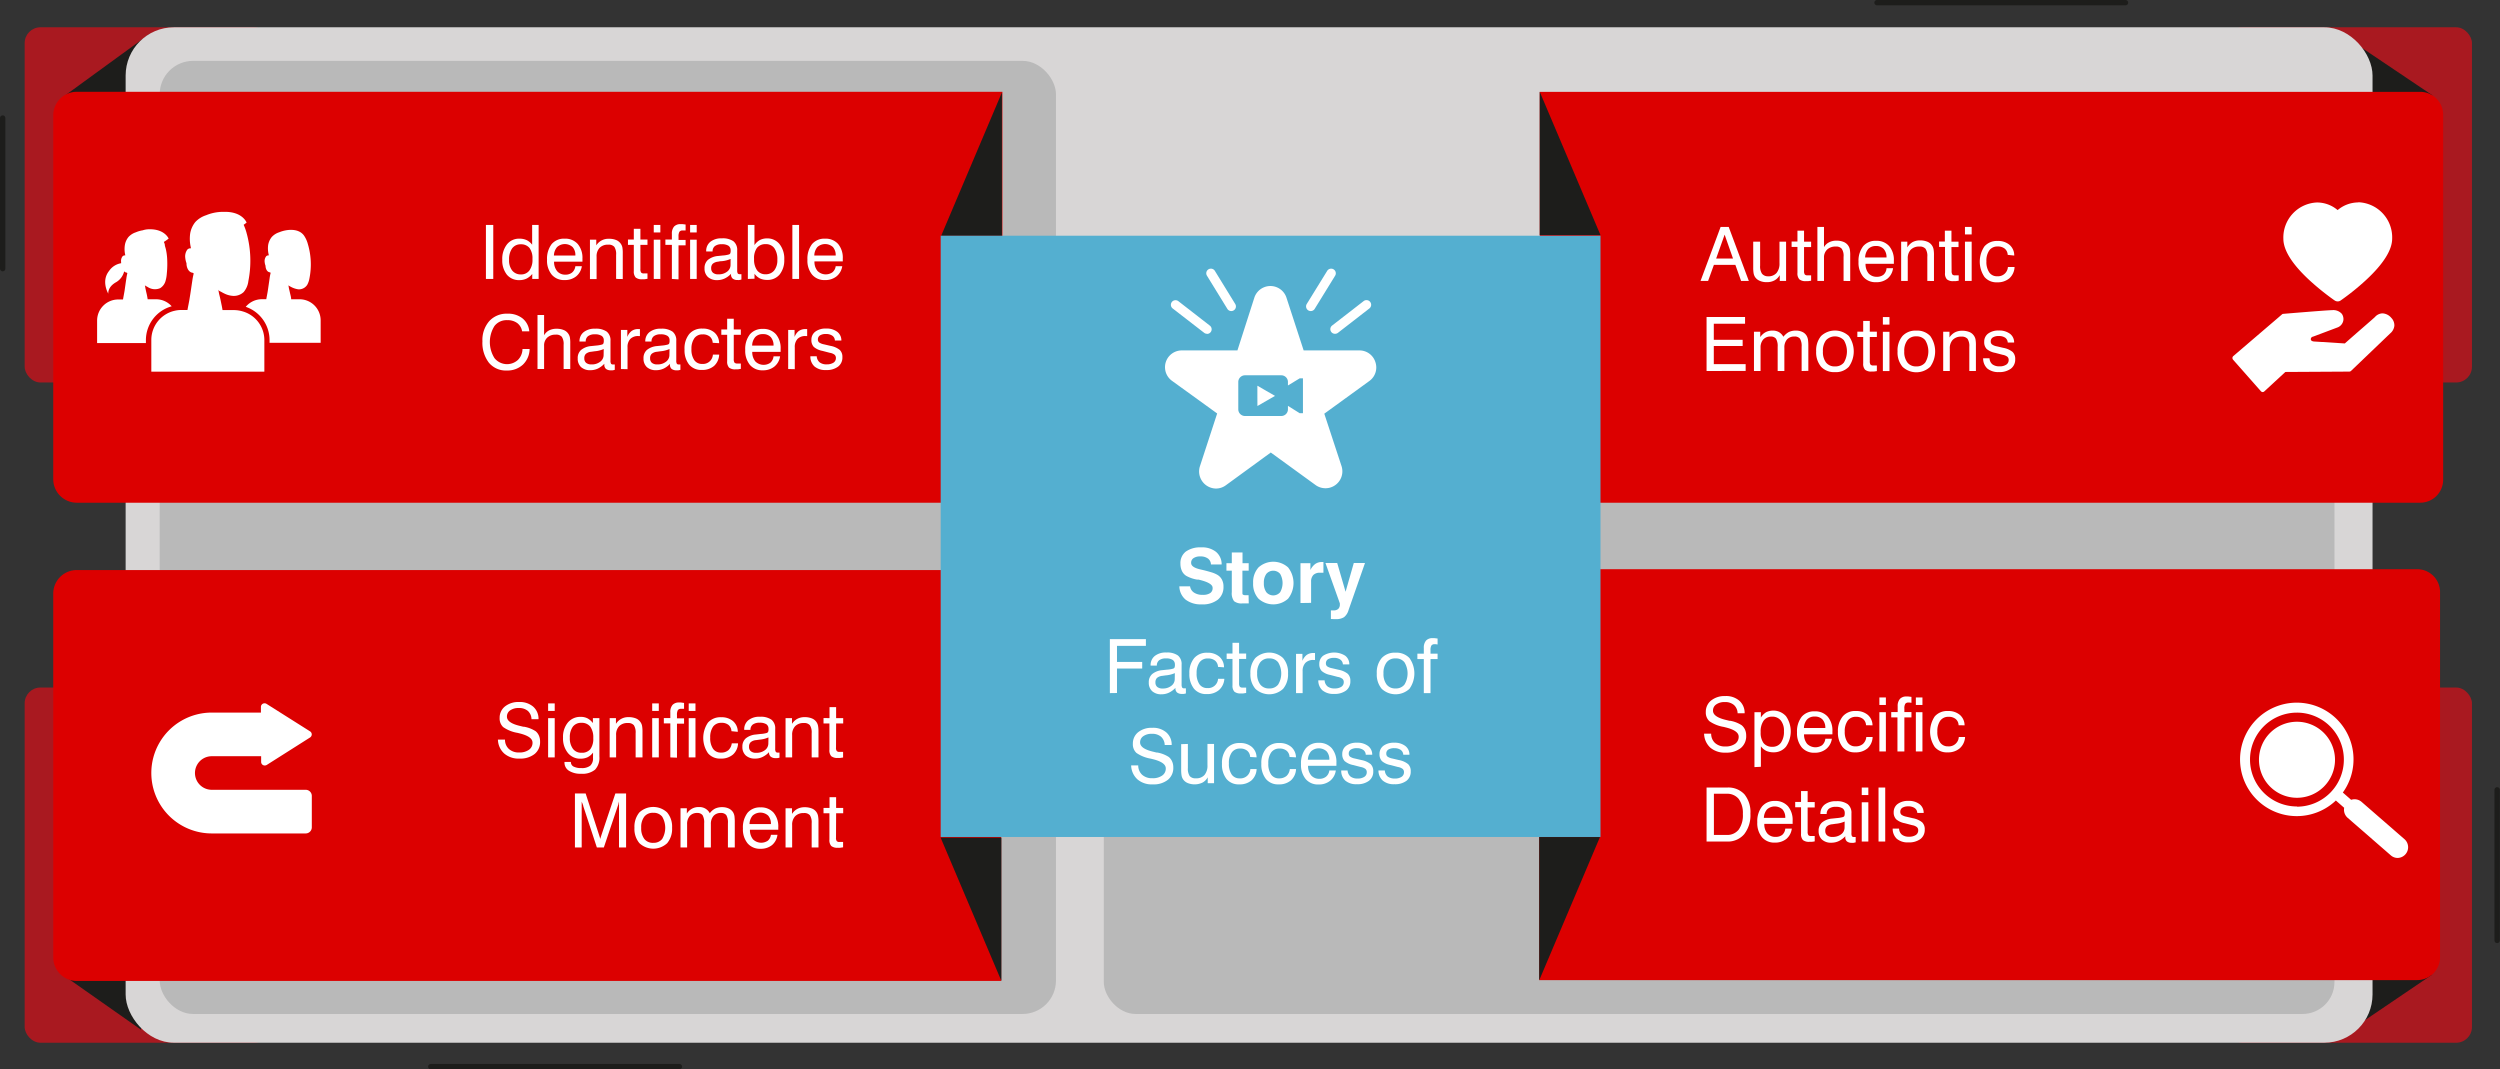 <?xml version="1.0" encoding="UTF-8"?>
<svg xmlns="http://www.w3.org/2000/svg" viewBox="0 0 466.23 199.42">
  <rect x="0" y="0" width="466.23" height="199.42" fill="#333333" stroke="none"/>
  <defs>
    <style>.cls-1{fill:#a91920;}.cls-2,.cls-6{fill:#1d1d1b;}.cls-2{fill-rule:evenodd;}.cls-3{fill:#d8d6d6;}.cls-4{fill:#b9b9b9;}.cls-5{fill:#dc0000;}.cls-7{fill:#54afd0;}.cls-8{fill:#fff;}</style>
  </defs>
  <g id="Grafik">
    <rect class="cls-1" x="4.6" y="5.09" width="45.72" height="66.24" rx="2.94"></rect>
    <polygon class="cls-2" points="27.93 17.81 27.93 6.3 12.12 17.81 27.93 17.81"></polygon>
    <rect class="cls-1" x="440.58" y="46.56" width="45.72" height="66.24" rx="2.94" transform="translate(901.58 117.89) rotate(180)"></rect>
    <polygon class="cls-2" points="436.92 17.81 436.92 6.54 453.68 17.81 436.92 17.81"></polygon>
    <rect class="cls-1" x="440.58" y="169.69" width="45.72" height="66.24" rx="2.94" transform="translate(901.58 364.15) rotate(-180)"></rect>
    <polygon class="cls-2" points="437.51 181.74 437.51 192.65 453.61 181.74 437.51 181.74"></polygon>
    <rect class="cls-1" x="4.6" y="128.22" width="45.72" height="66.24" rx="2.94"></rect>
    <polygon class="cls-2" points="26.3 181.14 26.3 192.04 10.78 181.14 26.3 181.14"></polygon>
    <rect class="cls-3" x="23.43" y="5.09" width="419.03" height="189.37" rx="9"></rect>
    <rect class="cls-4" x="55.09" y="52.81" width="167.15" height="177.75" rx="6.24" transform="translate(252.02 241.91) rotate(180)"></rect>
    <rect class="cls-4" x="231.15" y="87.16" width="229.51" height="143.4" rx="5.96" transform="translate(666.51 276.26) rotate(180)"></rect>
    <path class="cls-5" d="M14.32,17.12H186.94a0,0,0,0,1,0,0V89.36a4.39,4.39,0,0,1-4.39,4.39H14.32a4.39,4.39,0,0,1-4.39-4.39V21.51a4.39,4.39,0,0,1,4.39-4.39Z"></path>
    <polygon class="cls-6" points="186.85 17.24 175.52 43.97 186.85 43.97 186.85 17.24"></polygon>
    <path class="cls-6" d="M421.69,42.47H375.35a.51.51,0,0,1-.5-.5.5.5,0,0,1,.5-.5h46.34a.5.5,0,0,1,.5.5A.51.51,0,0,1,421.69,42.47Z" transform="translate(-25.3 -41.47)"></path>
    <path class="cls-6" d="M152,240.89H105.64a.5.5,0,0,1-.5-.5.5.5,0,0,1,.5-.5H152a.5.5,0,0,1,.5.5A.5.5,0,0,1,152,240.89Z" transform="translate(-25.3 -41.47)"></path>
    <path class="cls-6" d="M491,217.35a.5.5,0,0,1-.5-.5V188.77a.5.5,0,1,1,1,0v28.08A.5.5,0,0,1,491,217.35Z" transform="translate(-25.3 -41.47)"></path>
    <path class="cls-6" d="M25.8,92.07a.5.5,0,0,1-.5-.5V63.49a.5.5,0,0,1,.5-.5.5.5,0,0,1,.5.5V91.57A.5.5,0,0,1,25.8,92.07Z" transform="translate(-25.3 -41.47)"></path>
    <path class="cls-5" d="M316.73,58.59H476.65a4.28,4.28,0,0,1,4.28,4.28v72.34a0,0,0,0,1,0,0H316.73a4.28,4.28,0,0,1-4.28-4.28V62.87A4.28,4.28,0,0,1,316.73,58.59Z" transform="translate(768.08 152.34) rotate(180)"></path>
    <polygon class="cls-6" points="287.15 17.12 298.48 43.85 287.15 43.85 287.15 17.12"></polygon>
    <path class="cls-5" d="M316.62,147.63H480.35a0,0,0,0,1,0,0V220a4.27,4.27,0,0,1-4.27,4.27H316.62a4.27,4.27,0,0,1-4.27-4.27V151.91a4.27,4.27,0,0,1,4.27-4.27Z" transform="translate(767.4 330.42) rotate(-180)"></path>
    <polygon class="cls-6" points="287.05 182.82 298.38 156.1 287.05 156.1 287.05 182.82"></polygon>
    <path class="cls-5" d="M14.32,106.31h168a4.39,4.39,0,0,1,4.39,4.39v72.24a0,0,0,0,1,0,0H14.32a4.39,4.39,0,0,1-4.39-4.39V110.7A4.39,4.39,0,0,1,14.32,106.31Z"></path>
    <polygon class="cls-6" points="186.75 182.94 175.42 156.22 186.75 156.22 186.75 182.94"></polygon>
    <rect class="cls-7" x="200.74" y="85.44" width="123.05" height="112.13" transform="translate(499.22 241.53) rotate(180)"></rect>
    <polygon class="cls-8" points="234.49 71.93 234.49 73.83 234.5 75.72 236.13 74.78 237.78 73.83 236.13 72.88 234.49 71.93"></polygon>
    <path class="cls-8" d="M281.8,109a3.11,3.11,0,0,0-3-2.18H268.42L265.22,97a3.15,3.15,0,0,0-6,0l-3.15,9.82H245.72a3.13,3.13,0,0,0-1.84,5.68l8.41,6.08-3.22,9.86a3.19,3.19,0,0,0,3,4.14h0a3.1,3.1,0,0,0,1.84-.61l8.38-6.11,8.36,6.07a3.15,3.15,0,0,0,4.84-3.52l-3.22-9.79,8.38-6.08A3.11,3.11,0,0,0,281.8,109Zm-13.51,9.53h-.61l-2.19-1.37v.65a1.24,1.24,0,0,1-1.24,1.24h-6.77a1.25,1.25,0,0,1-1.25-1.24v-5.11a1.25,1.25,0,0,1,1.25-1.24h6.77a1.24,1.24,0,0,1,1.24,1.24v.66l2.19-1.33h.61Z" transform="translate(-25.3 -41.47)"></path>
    <path class="cls-8" d="M250.4,103.72a.89.89,0,0,1-.53-.18L244,99a.86.86,0,0,1-.16-1.21.87.87,0,0,1,1.22-.15l5.87,4.56a.86.86,0,0,1-.53,1.54Z" transform="translate(-25.3 -41.47)"></path>
    <path class="cls-8" d="M254.93,99.48a.85.85,0,0,1-.74-.41l-3.8-6.18a.86.86,0,0,1,.28-1.19.87.87,0,0,1,1.19.28l3.8,6.18a.86.86,0,0,1-.28,1.19A.84.84,0,0,1,254.93,99.48Z" transform="translate(-25.3 -41.47)"></path>
    <path class="cls-8" d="M274.26,103.72a.86.86,0,0,1-.53-1.54l5.88-4.56A.86.86,0,0,1,280.67,99l-5.88,4.56A.89.89,0,0,1,274.26,103.72Z" transform="translate(-25.3 -41.47)"></path>
    <path class="cls-8" d="M269.74,99.48a.84.84,0,0,1-.46-.13.87.87,0,0,1-.28-1.19L272.8,92A.87.87,0,0,1,274,91.7a.86.86,0,0,1,.29,1.19l-3.81,6.18A.85.85,0,0,1,269.74,99.48Z" transform="translate(-25.3 -41.47)"></path>
    <path class="cls-8" d="M465.11,79.22a6,6,0,0,0-3.86,1.43h0a5.94,5.94,0,0,0-3.85-1.42h0A6.54,6.54,0,0,0,451.13,86c0,2.14,1.65,4.76,4.89,7.75a46.47,46.47,0,0,0,4.55,3.67l.15.1a1,1,0,0,0,.54.16.94.94,0,0,0,.55-.17h0a45,45,0,0,0,4.72-3.8l0,0c3.24-3,4.89-5.61,4.89-7.75a6.55,6.55,0,0,0-6.28-6.77Z" transform="translate(-25.3 -41.47)"></path>
    <path class="cls-8" d="M471.26,100.75a2.29,2.29,0,0,0-1.64-.84h0a1.93,1.93,0,0,0-1.4.67c-.26.27-3.45,3-5.63,4.94l-5.68-.36s-.59,0-.66-.37a.48.48,0,0,1,.37-.53l.16-.05,4.54-1.71a1.72,1.72,0,0,0,1-1.31,1.51,1.51,0,0,0,0-.43,1.66,1.66,0,0,0-.28-.75,2.11,2.11,0,0,0-1.79-.7h0c-.87,0-8.79.66-9.12.69a.39.39,0,0,0-.27.11l-.74.64-8.32,7.12a.51.51,0,0,0-.17.33.53.53,0,0,0,.12.35l5.18,5.87a.32.32,0,0,0,.09.08.5.5,0,0,0,.24.09h0a.48.48,0,0,0,.32-.13l3.92-3.62,11.92-.07a.51.51,0,0,0,.33-.13l7.31-7a2.14,2.14,0,0,0,.77-1.42A2,2,0,0,0,471.26,100.75Z" transform="translate(-25.3 -41.47)"></path>
    <path class="cls-8" d="M473.75,198l-8.05-7a2,2,0,0,0-1.93-.37l-1.55-1.36a10.58,10.58,0,1,0-1.3,1.49l1.55,1.36a2,2,0,0,0,.64,1.86l8.05,7a1.93,1.93,0,0,0,1.29.49,2,2,0,0,0,1.3-3.47Zm-20.08-6.13a8.75,8.75,0,1,1,8.74-8.75A8.77,8.77,0,0,1,453.67,191.91Z" transform="translate(-25.3 -41.47)"></path>
    <path class="cls-8" d="M453.67,176.07a7.09,7.09,0,1,0,7.09,7.09A7.1,7.1,0,0,0,453.67,176.07Z" transform="translate(-25.3 -41.47)"></path>
    <path class="cls-8" d="M82.31,188.76H64.79a3.13,3.13,0,0,1,0-6.26H74v1.06a.67.67,0,0,0,.68.67.75.75,0,0,0,.36-.1L83.13,179h0a.69.69,0,0,0,.31-.57.68.68,0,0,0-.32-.57L75,172.73h0a.65.65,0,0,0-.36-.1.67.67,0,0,0-.68.67v1.06H64.79a11.27,11.27,0,0,0,0,22.54H82.31a1.14,1.14,0,0,0,1.14-1.14V189.9A1.14,1.14,0,0,0,82.31,188.76Z" transform="translate(-25.3 -41.47)"></path>
    <path class="cls-8" d="M57.32,98.59a3.92,3.92,0,0,0-2.92-1.31H52.84c-.06-.39-.13-.77-.22-1.14s-.15-.67-.22-1c0-.18-.07-.35-.1-.53a.1.1,0,0,1,0,.07,5.39,5.39,0,0,0,.52.3,2.45,2.45,0,0,0,2.35.23A2.33,2.33,0,0,0,56.13,94a6.38,6.38,0,0,0,.28-1.52,17.67,17.67,0,0,0,.05-3,10.63,10.63,0,0,0-.22-1.5c-.05-.24-.14-.47-.19-.71a1.3,1.3,0,0,0-.17-.61l0-.09a7.22,7.22,0,0,0,.87-.61S56,84.12,53,84.23a3.7,3.7,0,0,0-1.08.19,5.4,5.4,0,0,0-1.28.37,3.21,3.21,0,0,0-1.38.88,3.16,3.16,0,0,0-.67,1.49A4.85,4.85,0,0,0,48.65,89l0,.11a.55.55,0,0,0-.5.17,1.42,1.42,0,0,0-.26,1.08,1.62,1.62,0,0,0,0,.2A3.37,3.37,0,0,0,45.64,92c-1.54,1.92-.14,4.24-.14,4.24S45.3,95,47,94.07a3.22,3.22,0,0,0,1.46-2,.67.67,0,0,0,.45.24.19.19,0,0,1,.14.12,8,8,0,0,0-.19,1c-.12.76-.22,1.52-.33,2.27-.09.54-.2,1.08-.29,1.62h-.83a3.94,3.94,0,0,0-4,3.94v4.19h9.1v-.53A6.56,6.56,0,0,1,57.32,98.59Z" transform="translate(-25.3 -41.47)"></path>
    <path class="cls-8" d="M81.16,97.28H79.6c0-.39-.13-.77-.21-1.14s-.16-.67-.23-1c0-.18-.07-.35-.1-.53a.1.1,0,0,1,0,.07,5.39,5.39,0,0,0,.52.3,4.09,4.09,0,0,0,1.37.45,1.83,1.83,0,0,0,1.65-.85A3.75,3.75,0,0,0,83,93.43a13.34,13.34,0,0,0-.3-6.49A5.08,5.08,0,0,0,82,85.41c-1-1.41-3.18-1.22-4.64-.62a3.21,3.21,0,0,0-1.38.88,3.26,3.26,0,0,0-.67,1.49A4.85,4.85,0,0,0,75.42,89a.43.43,0,0,0,0,.11.53.53,0,0,0-.49.17,1.47,1.47,0,0,0-.27,1.08,2.69,2.69,0,0,0,.16.68v0c0,.48.23,1.14.81,1.22a.17.17,0,0,1,.14.12,8,8,0,0,0-.19,1l-.33,2.27c-.08.54-.2,1.08-.29,1.62h-.83a3.91,3.91,0,0,0-3,1.42,6.56,6.56,0,0,1,4.44,6.18v.53h9.53v-4.19A3.94,3.94,0,0,0,81.16,97.28Z" transform="translate(-25.3 -41.47)"></path>
    <path class="cls-8" d="M70.58,99.55A5.78,5.78,0,0,0,69,99.3h-2.2c-.08-.54-.2-1.07-.31-1.61s-.22-1-.33-1.42c-.05-.25-.09-.5-.14-.75a.14.14,0,0,1,.07.11c0,.05.43.25.48.28.21.12.41.23.63.33a4.16,4.16,0,0,0,1.33.39,2.7,2.7,0,0,0,2.21-.69,3.87,3.87,0,0,0,.88-2.06,19.49,19.49,0,0,0-.28-8.76,2.5,2.5,0,0,1-.07-.26,10.26,10.26,0,0,0-.53-1.47,6.67,6.67,0,0,0,.55-.41s-.77-2.09-4.23-2H67l-.26,0a8.16,8.16,0,0,0-3,.63,4.74,4.74,0,0,0-2,1.25A4.6,4.6,0,0,0,60.77,85a7.05,7.05,0,0,0,.12,2.63c0,.05,0,.1,0,.15H60.8a.76.76,0,0,0-.57.25,2.12,2.12,0,0,0-.38,1.53,4.15,4.15,0,0,0,.23,1s0,0,0,.06c0,.67.33,1.61,1.14,1.72a.24.24,0,0,1,.2.16,12.37,12.37,0,0,0-.26,1.35C61,94.88,60.85,96,60.68,97c-.11.76-.29,1.52-.42,2.28H59.1a5.32,5.32,0,0,0-1.2.14,5.58,5.58,0,0,0-4.38,5.44v5.92H74.6v-5.92A5.57,5.57,0,0,0,70.58,99.55Z" transform="translate(-25.3 -41.47)"></path>
  </g>
  <g id="EN">
    <path class="cls-8" d="M115.92,93.49V83.42h1.37V93.49Z" transform="translate(-25.3 -41.47)"></path>
    <path class="cls-8" d="M125.75,83.42V93.49h-1.19v-.93a3.24,3.24,0,0,1-1.07.87,3,3,0,0,1-1.31.28,2.9,2.9,0,0,1-2.34-1,4.25,4.25,0,0,1-.87-2.81,4.38,4.38,0,0,1,.88-2.86,2.85,2.85,0,0,1,2.33-1.06,3.12,3.12,0,0,1,1.36.28,2.84,2.84,0,0,1,1,.85V83.42Zm-1.15,6.36a3.25,3.25,0,0,0-.55-2.06,2,2,0,0,0-1.63-.69,1.92,1.92,0,0,0-1.61.76,3.49,3.49,0,0,0-.57,2.14,3,3,0,0,0,.59,2,2,2,0,0,0,1.6.72,1.91,1.91,0,0,0,1.6-.74A3.37,3.37,0,0,0,124.6,89.78Z" transform="translate(-25.3 -41.47)"></path>
    <path class="cls-8" d="M132.6,91.12h1.21A3,3,0,0,1,132.76,93a3.33,3.33,0,0,1-2.15.7,3,3,0,0,1-2.41-1,4.11,4.11,0,0,1-.88-2.79,4.47,4.47,0,0,1,.87-2.93,3,3,0,0,1,2.42-1,3.08,3.08,0,0,1,2.44,1,4,4,0,0,1,.87,2.74,2.83,2.83,0,0,1,0,.33c0,.08,0,.15,0,.22h-5.29a2.71,2.71,0,0,0,.58,1.78,1.94,1.94,0,0,0,1.53.64,1.9,1.9,0,0,0,1.24-.39A1.8,1.8,0,0,0,132.6,91.12Zm-4-2h4a2.21,2.21,0,0,0-.52-1.58,2.15,2.15,0,0,0-2.88,0A2.52,2.52,0,0,0,128.6,89.16Z" transform="translate(-25.3 -41.47)"></path>
    <path class="cls-8" d="M140.2,93.49V89a2.46,2.46,0,0,0-.33-1.49,1.37,1.37,0,0,0-1.14-.41,2.12,2.12,0,0,0-1.6.58,2.28,2.28,0,0,0-.57,1.66v4.17h-1.24V86.17h1.18v1.06A2.67,2.67,0,0,1,138.85,86a3.44,3.44,0,0,1,1.4.25,1.94,1.94,0,0,1,.87.75,1.8,1.8,0,0,1,.25.62,6.28,6.28,0,0,1,.07,1.14v4.75Z" transform="translate(-25.3 -41.47)"></path>
    <path class="cls-8" d="M144.73,91.64a1.11,1.11,0,0,0,.14.66.66.66,0,0,0,.52.16h.26l.4,0v1l-.55.09-.43,0a1.76,1.76,0,0,1-1.22-.33,1.64,1.64,0,0,1-.35-1.19V87.14h-1.09v-1h1.09v-2h1.23v2h1.32v1h-1.32Z" transform="translate(-25.3 -41.47)"></path>
    <path class="cls-8" d="M147.22,84.82v-1.4h1.23v1.4Zm0,8.67V86.17h1.23v7.32Z" transform="translate(-25.3 -41.47)"></path>
    <path class="cls-8" d="M150.6,93.49V87.14h-1.21v-1h1.21V85.09a2,2,0,0,1,.41-1.37,1.61,1.61,0,0,1,1.24-.45,2.06,2.06,0,0,1,.33,0l.58.07v1.11l-.33,0-.22,0a.7.7,0,0,0-.6.24,1.72,1.72,0,0,0-.17.91v.62h1.32v1h-1.32v6.35Z" transform="translate(-25.3 -41.47)"></path>
    <path class="cls-8" d="M154,84.82v-1.4h1.23v1.4Zm0,8.67V86.17h1.23v7.32Z" transform="translate(-25.3 -41.47)"></path>
    <path class="cls-8" d="M161.66,92.51a4,4,0,0,1-1.22.9,3.19,3.19,0,0,1-1.37.3,2.48,2.48,0,0,1-1.75-.58,2.1,2.1,0,0,1-.63-1.62,2,2,0,0,1,.62-1.56,3.4,3.4,0,0,1,1.89-.74l.86-.09a5.14,5.14,0,0,0,1.15-.19.46.46,0,0,0,.28-.21,1.43,1.43,0,0,0,.07-.58,1,1,0,0,0-.41-.84,2.17,2.17,0,0,0-1.24-.28,2,2,0,0,0-1.28.34,1.22,1.22,0,0,0-.44,1H157v-.05a2.15,2.15,0,0,1,.78-1.75,3.25,3.25,0,0,1,2.14-.64,3.46,3.46,0,0,1,2.17.55,2.06,2.06,0,0,1,.69,1.72v3.66a1.28,1.28,0,0,0,.1.61.45.45,0,0,0,.37.14h.14l.18,0v1a2.62,2.62,0,0,1-.39.09,1.77,1.77,0,0,1-.32,0,1.42,1.42,0,0,1-.92-.26,1,1,0,0,1-.31-.81Zm-.11-2.75a5.14,5.14,0,0,1-1.69.42c-.28,0-.5.06-.64.09a1.79,1.79,0,0,0-1,.39,1.12,1.12,0,0,0-.29.84,1.05,1.05,0,0,0,.34.84,1.46,1.46,0,0,0,1,.29,2.5,2.5,0,0,0,1.63-.5,1.54,1.54,0,0,0,.64-1.27Z" transform="translate(-25.3 -41.47)"></path>
    <path class="cls-8" d="M164.77,93.49V83.42H166v3.76a2.94,2.94,0,0,1,1-.94,2.86,2.86,0,0,1,1.35-.31A2.89,2.89,0,0,1,170.68,87a4.35,4.35,0,0,1,.88,2.86,4.25,4.25,0,0,1-.87,2.81,2.88,2.88,0,0,1-2.33,1,3,3,0,0,1-1.35-.28,2.82,2.82,0,0,1-1-.87v.93Zm1.16-3.71a3.43,3.43,0,0,0,.56,2.1,1.9,1.9,0,0,0,1.6.74,2,2,0,0,0,1.6-.72,3.08,3.08,0,0,0,.58-2,3.56,3.56,0,0,0-.56-2.14A1.9,1.9,0,0,0,168.1,87a2,2,0,0,0-1.63.69A3.29,3.29,0,0,0,165.93,89.78Z" transform="translate(-25.3 -41.47)"></path>
    <path class="cls-8" d="M173.07,93.49V83.42h1.25V93.49Z" transform="translate(-25.3 -41.47)"></path>
    <path class="cls-8" d="M181.15,91.12h1.22A3,3,0,0,1,181.32,93a3.33,3.33,0,0,1-2.16.7,3,3,0,0,1-2.4-1,4.11,4.11,0,0,1-.88-2.79,4.47,4.47,0,0,1,.87-2.93,3,3,0,0,1,2.41-1,3.1,3.1,0,0,1,2.45,1,4,4,0,0,1,.86,2.74V90a1.5,1.5,0,0,1,0,.22h-5.28a2.65,2.65,0,0,0,.57,1.78,2.17,2.17,0,0,0,2.78.25A1.74,1.74,0,0,0,181.15,91.12Zm-4-2h4a2.26,2.26,0,0,0-.52-1.58,2.16,2.16,0,0,0-2.89,0A2.52,2.52,0,0,0,177.16,89.16Z" transform="translate(-25.3 -41.47)"></path>
    <path class="cls-8" d="M122.74,106.55h1.33a4.12,4.12,0,0,1-1.26,2.93,4.26,4.26,0,0,1-3,1.09,4.11,4.11,0,0,1-3.33-1.45,6.08,6.08,0,0,1-1.21-4,5.35,5.35,0,0,1,1.27-3.76,4.37,4.37,0,0,1,3.41-1.39,4.3,4.3,0,0,1,2.8.88,3.51,3.51,0,0,1,1.26,2.41h-1.34a2.41,2.41,0,0,0-.91-1.54,3,3,0,0,0-1.87-.54,2.83,2.83,0,0,0-2.37,1.08,5.62,5.62,0,0,0,0,6,3,3,0,0,0,4.36.34A2.93,2.93,0,0,0,122.74,106.55Z" transform="translate(-25.3 -41.47)"></path>
    <path class="cls-8" d="M130.41,110.29v-4.51a2.46,2.46,0,0,0-.33-1.49,1.37,1.37,0,0,0-1.14-.41,2.19,2.19,0,0,0-1.59.56,2,2,0,0,0-.58,1.52v4.33h-1.23V100.22h1.23V104a2.24,2.24,0,0,1,.92-.91,3,3,0,0,1,1.37-.31,3.44,3.44,0,0,1,1.4.25,1.89,1.89,0,0,1,.87.75,1.8,1.8,0,0,1,.25.62,6.28,6.28,0,0,1,.07,1.14v4.75Z" transform="translate(-25.3 -41.47)"></path>
    <path class="cls-8" d="M138,109.31a4.14,4.14,0,0,1-1.21.9,3.26,3.26,0,0,1-1.38.3,2.48,2.48,0,0,1-1.75-.58,2.13,2.13,0,0,1-.62-1.62,2,2,0,0,1,.61-1.56,3.4,3.4,0,0,1,1.89-.74l.87-.09a5.85,5.85,0,0,0,1.14-.19.43.43,0,0,0,.28-.21,1.43,1.43,0,0,0,.07-.58.94.94,0,0,0-.41-.84,2.17,2.17,0,0,0-1.24-.28,2,2,0,0,0-1.28.34,1.22,1.22,0,0,0-.44,1h-1.16v0a2.15,2.15,0,0,1,.78-1.75,3.26,3.26,0,0,1,2.15-.64,3.43,3.43,0,0,1,2.16.55,2.06,2.06,0,0,1,.69,1.72v3.66a1.14,1.14,0,0,0,.11.61.43.43,0,0,0,.37.13h.13l.19,0v1a2.46,2.46,0,0,1-.4.09,1.67,1.67,0,0,1-.31,0,1.45,1.45,0,0,1-.93-.26,1,1,0,0,1-.31-.81Zm-.11-2.75a5.14,5.14,0,0,1-1.69.42l-.64.09a1.79,1.79,0,0,0-1,.39,1.1,1.1,0,0,0-.29.84,1.05,1.05,0,0,0,.34.84,1.49,1.49,0,0,0,1,.29,2.49,2.49,0,0,0,1.62-.5,1.54,1.54,0,0,0,.64-1.28Z" transform="translate(-25.3 -41.47)"></path>
    <path class="cls-8" d="M141.1,110.29V103h1.19v1.31a2.5,2.5,0,0,1,.8-1.11,2,2,0,0,1,1.23-.36h.2l.12,0v1.3h-.29a2,2,0,0,0-1.5.54,2.15,2.15,0,0,0-.52,1.56v4.08Z" transform="translate(-25.3 -41.47)"></path>
    <path class="cls-8" d="M150.27,109.31a4.14,4.14,0,0,1-1.21.9,3.26,3.26,0,0,1-1.38.3,2.48,2.48,0,0,1-1.75-.58,2.13,2.13,0,0,1-.62-1.62,2,2,0,0,1,.61-1.56,3.4,3.4,0,0,1,1.89-.74l.87-.09a5.85,5.85,0,0,0,1.14-.19.43.43,0,0,0,.28-.21,1.43,1.43,0,0,0,.07-.58.94.94,0,0,0-.41-.84,2.17,2.17,0,0,0-1.24-.28,2,2,0,0,0-1.28.34,1.22,1.22,0,0,0-.44,1h-1.16v0a2.15,2.15,0,0,1,.78-1.75,3.26,3.26,0,0,1,2.15-.64,3.43,3.43,0,0,1,2.16.55,2.06,2.06,0,0,1,.69,1.72v3.66a1.14,1.14,0,0,0,.11.61.43.43,0,0,0,.37.13H152l.19,0v1a2.46,2.46,0,0,1-.4.09,1.67,1.67,0,0,1-.31,0,1.45,1.45,0,0,1-.93-.26,1,1,0,0,1-.31-.81Zm-.11-2.75a5.14,5.14,0,0,1-1.69.42l-.64.09a1.79,1.79,0,0,0-1,.39,1.1,1.1,0,0,0-.29.84,1.05,1.05,0,0,0,.34.84,1.49,1.49,0,0,0,1,.29,2.49,2.49,0,0,0,1.62-.5,1.54,1.54,0,0,0,.64-1.28Z" transform="translate(-25.3 -41.47)"></path>
    <path class="cls-8" d="M158.21,105.4a1.58,1.58,0,0,0-.54-1.16,2,2,0,0,0-1.34-.41,1.82,1.82,0,0,0-1.54.72,3.36,3.36,0,0,0-.54,2,3.5,3.5,0,0,0,.52,2.07,1.72,1.72,0,0,0,1.48.72,1.85,1.85,0,0,0,2-1.74h1.17a3,3,0,0,1-.95,2.11,3.35,3.35,0,0,1-2.3.75,2.9,2.9,0,0,1-2.36-1,4.31,4.31,0,0,1-.85-2.83,4.24,4.24,0,0,1,.89-2.88,3.06,3.06,0,0,1,2.46-1,3.25,3.25,0,0,1,2.21.72,2.61,2.61,0,0,1,.89,2Z" transform="translate(-25.3 -41.47)"></path>
    <path class="cls-8" d="M162.14,108.44a1.11,1.11,0,0,0,.14.66.67.67,0,0,0,.52.16h.26l.4,0v1l-.55.09-.43,0a1.76,1.76,0,0,1-1.22-.33,1.64,1.64,0,0,1-.35-1.19v-4.92h-1.09v-1h1.09v-2h1.23v2h1.32v1h-1.32Z" transform="translate(-25.3 -41.47)"></path>
    <path class="cls-8" d="M169.56,107.92h1.22a3,3,0,0,1-1.06,1.91,3.31,3.31,0,0,1-2.15.7,3,3,0,0,1-2.41-1,4.16,4.16,0,0,1-.88-2.79,4.42,4.42,0,0,1,.88-2.93,3,3,0,0,1,2.41-1,3.08,3.08,0,0,1,2.44,1,4,4,0,0,1,.87,2.74v.33c0,.08,0,.15,0,.21h-5.29a2.72,2.72,0,0,0,.58,1.79,2.2,2.2,0,0,0,2.78.25A1.84,1.84,0,0,0,169.56,107.92Zm-4-2h4a2.31,2.31,0,0,0-.52-1.58,1.89,1.89,0,0,0-1.46-.56,1.86,1.86,0,0,0-1.43.55A2.52,2.52,0,0,0,165.57,106Z" transform="translate(-25.3 -41.47)"></path>
    <path class="cls-8" d="M172.29,110.29V103h1.19v1.31a2.48,2.48,0,0,1,.79-1.11,2.09,2.09,0,0,1,1.24-.36h.19l.13,0v1.3h-.3a2,2,0,0,0-1.5.54,2.19,2.19,0,0,0-.51,1.56v4.08Z" transform="translate(-25.3 -41.47)"></path>
    <path class="cls-8" d="M176.43,107.91h1.18a1.62,1.62,0,0,0,.54,1.13,2.07,2.07,0,0,0,1.33.38,2.26,2.26,0,0,0,1.25-.31,1,1,0,0,0,.46-.85.81.81,0,0,0-.23-.62,1.92,1.92,0,0,0-.89-.37l-1.38-.36a3.5,3.5,0,0,1-1.62-.74,1.82,1.82,0,0,1-.45-1.32,1.86,1.86,0,0,1,.74-1.54,3.2,3.2,0,0,1,2-.57,3.26,3.26,0,0,1,2.08.61,2,2,0,0,1,.77,1.63v0H181a1.12,1.12,0,0,0-.47-.9,2,2,0,0,0-1.18-.32,2,2,0,0,0-1.13.26.87.87,0,0,0-.39.76.7.7,0,0,0,.24.56,2.47,2.47,0,0,0,.91.35l1.19.28a3.83,3.83,0,0,1,1.75.77,1.79,1.79,0,0,1,.48,1.34,2.11,2.11,0,0,1-.81,1.77,3.53,3.53,0,0,1-2.24.63,3.12,3.12,0,0,1-2.16-.67A2.46,2.46,0,0,1,176.43,107.91Z" transform="translate(-25.3 -41.47)"></path>
    <path class="cls-8" d="M342.44,93.86l3.74-10.07h1.51l3.75,10.07H350l-1.07-3h-4l-1.08,3Zm2.91-4.18h3.14l-1.56-4.45Z" transform="translate(-25.3 -41.47)"></path>
    <path class="cls-8" d="M353.55,86.54V91a2.5,2.5,0,0,0,.34,1.5A1.4,1.4,0,0,0,355,93a2,2,0,0,0,1.61-.62,2.73,2.73,0,0,0,.55-1.85V86.54h1.23v7.32h-1.18V92.77a2.44,2.44,0,0,1-1,1,2.93,2.93,0,0,1-1.43.32,3.07,3.07,0,0,1-1.33-.26,1.91,1.91,0,0,1-.87-.73,2,2,0,0,1-.24-.63,6.07,6.07,0,0,1-.08-1.14V86.54Z" transform="translate(-25.3 -41.47)"></path>
    <path class="cls-8" d="M361.74,92a1.11,1.11,0,0,0,.14.66.67.67,0,0,0,.52.16h.26l.4,0v1l-.55.08-.43,0a1.76,1.76,0,0,1-1.22-.34,1.63,1.63,0,0,1-.35-1.19V87.52h-1.09v-1h1.09V84.49h1.23v2.05h1.32v1h-1.32Z" transform="translate(-25.3 -41.47)"></path>
    <path class="cls-8" d="M369.11,93.86v-4.5a2.39,2.39,0,0,0-.34-1.5,1.36,1.36,0,0,0-1.13-.41,2.22,2.22,0,0,0-1.59.56,2,2,0,0,0-.59,1.52v4.33h-1.23V83.79h1.23v3.78a2.18,2.18,0,0,1,.93-.9,2.86,2.86,0,0,1,1.37-.32,3.53,3.53,0,0,1,1.39.25A1.9,1.9,0,0,1,370.28,88a6.28,6.28,0,0,1,.07,1.14v4.74Z" transform="translate(-25.3 -41.47)"></path>
    <path class="cls-8" d="M377.12,91.49h1.22a3,3,0,0,1-1,1.91,3.27,3.27,0,0,1-2.15.7,3,3,0,0,1-2.41-1,4.11,4.11,0,0,1-.88-2.79,4.47,4.47,0,0,1,.87-2.93,3,3,0,0,1,2.42-1,3.09,3.09,0,0,1,2.44,1,4,4,0,0,1,.86,2.74v.34a1.49,1.49,0,0,1,0,.21h-5.28a2.7,2.7,0,0,0,.57,1.79,2,2,0,0,0,1.54.63,1.92,1.92,0,0,0,1.24-.39A1.74,1.74,0,0,0,377.12,91.49Zm-4-2h4a2.26,2.26,0,0,0-.52-1.58,1.87,1.87,0,0,0-1.45-.56,1.92,1.92,0,0,0-1.44.55A2.62,2.62,0,0,0,373.13,89.53Z" transform="translate(-25.3 -41.47)"></path>
    <path class="cls-8" d="M384.73,93.86v-4.5a2.43,2.43,0,0,0-.34-1.5,1.39,1.39,0,0,0-1.13-.41,2.15,2.15,0,0,0-1.61.58,2.28,2.28,0,0,0-.57,1.66v4.17h-1.23V86.54H381v1.07a2.81,2.81,0,0,1,1-1,2.92,2.92,0,0,1,1.35-.31,3.53,3.53,0,0,1,1.39.25A1.9,1.9,0,0,1,385.9,88a6.28,6.28,0,0,1,.07,1.14v4.74Z" transform="translate(-25.3 -41.47)"></path>
    <path class="cls-8" d="M389.26,92a1.11,1.11,0,0,0,.14.66.65.65,0,0,0,.52.16h.26l.4,0v1l-.55.08-.44,0a1.73,1.73,0,0,1-1.21-.34,1.58,1.58,0,0,1-.35-1.19V87.52h-1.1v-1H388V84.49h1.23v2.05h1.32v1h-1.32Z" transform="translate(-25.3 -41.47)"></path>
    <path class="cls-8" d="M391.75,85.19v-1.4H393v1.4Zm0,8.67V86.54H393v7.32Z" transform="translate(-25.3 -41.47)"></path>
    <path class="cls-8" d="M399.72,89a1.59,1.59,0,0,0-.55-1.16,2,2,0,0,0-1.33-.4,1.82,1.82,0,0,0-1.54.71,3.32,3.32,0,0,0-.55,2.06,3.46,3.46,0,0,0,.53,2.06,1.71,1.71,0,0,0,1.48.72,1.85,1.85,0,0,0,2-1.73H401a3,3,0,0,1-.95,2.1,3.37,3.37,0,0,1-2.3.76,2.9,2.9,0,0,1-2.36-1,5.07,5.07,0,0,1,0-5.71,3.07,3.07,0,0,1,2.46-1,3.25,3.25,0,0,1,2.21.72,2.6,2.6,0,0,1,.88,2Z" transform="translate(-25.3 -41.47)"></path>
    <path class="cls-8" d="M343.56,110.66V100.59h7.18v1.25h-5.83v3h5.38V106h-5.38v3.38h5.94v1.26Z" transform="translate(-25.3 -41.47)"></path>
    <path class="cls-8" d="M361.29,110.66v-4.51a2.71,2.71,0,0,0-.3-1.51,1.23,1.23,0,0,0-1.05-.41,1.78,1.78,0,0,0-1.38.55,2.25,2.25,0,0,0-.49,1.55v4.33h-1.25v-4.51a2.7,2.7,0,0,0-.31-1.51,1.2,1.2,0,0,0-1-.41,1.79,1.79,0,0,0-1.39.56,2.24,2.24,0,0,0-.49,1.54v4.33h-1.23v-7.32h1.17v1a2.82,2.82,0,0,1,1-.92,2.75,2.75,0,0,1,1.31-.3,2.35,2.35,0,0,1,1.17.28,2.43,2.43,0,0,1,.84.87,3.33,3.33,0,0,1,1-.87,3,3,0,0,1,1.31-.28,2.83,2.83,0,0,1,1.24.26,1.8,1.8,0,0,1,.8.74,2.11,2.11,0,0,1,.23.67,8.6,8.6,0,0,1,.07,1.23v4.61Z" transform="translate(-25.3 -41.47)"></path>
    <path class="cls-8" d="M364,107a4.17,4.17,0,0,1,.92-2.87,3.79,3.79,0,0,1,5.17,0,4.94,4.94,0,0,1,0,5.74,3.29,3.29,0,0,1-2.58,1,3.33,3.33,0,0,1-2.59-1A4.16,4.16,0,0,1,364,107Zm1.26,0a3.22,3.22,0,0,0,.58,2.08,2,2,0,0,0,1.67.72,2,2,0,0,0,1.66-.72,4.08,4.08,0,0,0,0-4.16,2.29,2.29,0,0,0-3.33,0A3.22,3.22,0,0,0,365.26,107Z" transform="translate(-25.3 -41.47)"></path>
    <path class="cls-8" d="M374,108.81a1.11,1.11,0,0,0,.14.66.67.67,0,0,0,.52.16h.26l.4,0v1.05l-.55.08-.43,0a1.76,1.76,0,0,1-1.22-.34,1.63,1.63,0,0,1-.35-1.19v-4.91h-1.09v-1h1.09v-2H374v2h1.32v1H374Z" transform="translate(-25.3 -41.47)"></path>
    <path class="cls-8" d="M376.44,102v-1.4h1.23V102Zm0,8.67v-7.32h1.23v7.32Z" transform="translate(-25.3 -41.47)"></path>
    <path class="cls-8" d="M379.18,107a4.13,4.13,0,0,1,.92-2.87,3.29,3.29,0,0,1,2.58-1,3.32,3.32,0,0,1,2.59,1,4.94,4.94,0,0,1,0,5.74,3.76,3.76,0,0,1-5.17,0A4.11,4.11,0,0,1,379.18,107Zm1.25,0a3.22,3.22,0,0,0,.59,2.08,2,2,0,0,0,1.67.72,2,2,0,0,0,1.65-.72,4,4,0,0,0,0-4.16,2,2,0,0,0-1.65-.72,2,2,0,0,0-1.68.72A3.28,3.28,0,0,0,380.43,107Z" transform="translate(-25.3 -41.47)"></path>
    <path class="cls-8" d="M392.56,110.66v-4.51a2.48,2.48,0,0,0-.33-1.49,1.4,1.4,0,0,0-1.14-.41,2.12,2.12,0,0,0-1.6.58,2.28,2.28,0,0,0-.57,1.66v4.17h-1.23v-7.32h1.17v1.06a2.81,2.81,0,0,1,1-.94,2.85,2.85,0,0,1,1.34-.31,3.58,3.58,0,0,1,1.4.25,1.89,1.89,0,0,1,.87.75,1.77,1.77,0,0,1,.25.63,6.28,6.28,0,0,1,.07,1.14v4.74Z" transform="translate(-25.3 -41.47)"></path>
    <path class="cls-8" d="M395.14,108.28h1.19a1.56,1.56,0,0,0,.53,1.13,2.1,2.1,0,0,0,1.33.38,2.16,2.16,0,0,0,1.25-.31,1,1,0,0,0,.46-.85.78.78,0,0,0-.23-.62,2,2,0,0,0-.89-.37l-1.37-.36a3.3,3.3,0,0,1-1.62-.74,1.8,1.8,0,0,1-.45-1.32,1.85,1.85,0,0,1,.73-1.54,3.2,3.2,0,0,1,2-.57,3.3,3.3,0,0,1,2.08.61,2,2,0,0,1,.77,1.63v0h-1.19a1.2,1.2,0,0,0-.48-.9,2,2,0,0,0-1.18-.31,2,2,0,0,0-1.13.26.85.85,0,0,0-.38.75.68.68,0,0,0,.24.56,2.19,2.19,0,0,0,.9.35l1.19.28a3.83,3.83,0,0,1,1.75.77,1.79,1.79,0,0,1,.48,1.34,2.11,2.11,0,0,1-.8,1.77,3.56,3.56,0,0,1-2.25.64,3.19,3.19,0,0,1-2.16-.67A2.57,2.57,0,0,1,395.14,108.28Z" transform="translate(-25.3 -41.47)"></path>
    <path class="cls-8" d="M245.24,150.82h2A1.67,1.67,0,0,0,248,152a2.77,2.77,0,0,0,1.62.4,2.32,2.32,0,0,0,1.36-.32,1.07,1.07,0,0,0,.46-1c0-.61-.88-1.11-2.63-1.52h-.06l-.21,0a6.34,6.34,0,0,1-2-.69,2.15,2.15,0,0,1-.82-.92,3.17,3.17,0,0,1-.28-1.36,2.7,2.7,0,0,1,1-2.25,4.61,4.61,0,0,1,2.88-.79,4.14,4.14,0,0,1,2.76.84,3,3,0,0,1,1.05,2.35h-2a1.41,1.41,0,0,0-.56-1.11,2.31,2.31,0,0,0-1.44-.39,2.12,2.12,0,0,0-1.25.32,1,1,0,0,0-.44.91c0,.53.57.93,1.71,1.19l.73.17c.73.19,1.25.34,1.56.44a5.48,5.48,0,0,1,.8.35,2.24,2.24,0,0,1,.92.91,2.7,2.7,0,0,1,.31,1.35,3,3,0,0,1-1.06,2.43,4.57,4.57,0,0,1-3,.87,4.64,4.64,0,0,1-3-.88A3.31,3.31,0,0,1,245.24,150.82Z" transform="translate(-25.3 -41.47)"></path>
    <path class="cls-8" d="M258.18,154l-.66,0H257a2.21,2.21,0,0,1-1.56-.42,2.48,2.48,0,0,1-.42-1.69v-4h-1V146.5h1v-2h2v2h1.15v1.39H257V152c0,.19,0,.32.13.38a1,1,0,0,0,.53.09h.49Z" transform="translate(-25.3 -41.47)"></path>
    <path class="cls-8" d="M259,150.2a4.07,4.07,0,0,1,1-2.91,4.12,4.12,0,0,1,5.52,0,4.71,4.71,0,0,1,0,5.83,4.12,4.12,0,0,1-5.52,0A4.08,4.08,0,0,1,259,150.2Zm2,0a2.81,2.81,0,0,0,.46,1.71,1.69,1.69,0,0,0,2.58,0,3.46,3.46,0,0,0,0-3.41,1.69,1.69,0,0,0-2.58,0A2.79,2.79,0,0,0,261,150.2Z" transform="translate(-25.3 -41.47)"></path>
    <path class="cls-8" d="M267.83,153.93V146.5h1.85v1.27a3,3,0,0,1,.91-1.13,2.13,2.13,0,0,1,1.24-.36h.28v2h-.66a1.67,1.67,0,0,0-1.23.43,1.75,1.75,0,0,0-.41,1.26v3.93Z" transform="translate(-25.3 -41.47)"></path>
    <path class="cls-8" d="M273.5,156.91V155.3l.2,0H274a1.22,1.22,0,0,0,.88-.28,1.1,1.1,0,0,0,.29-.83.38.38,0,0,0,0-.1.62.62,0,0,0,0-.1l-2.68-7.52h2.19l1.56,5.36,1.53-5.36h2.09l-3.06,8.76a2.59,2.59,0,0,1-.85,1.34,2.67,2.67,0,0,1-1.54.36H274Z" transform="translate(-25.3 -41.47)"></path>
    <path class="cls-8" d="M232.28,170.73V160.66H239v1.26h-5.39v3h4.7v1.23h-4.7v4.56Z" transform="translate(-25.3 -41.47)"></path>
    <path class="cls-8" d="M244.51,169.75a4,4,0,0,1-1.22.9,3.19,3.19,0,0,1-1.37.3,2.48,2.48,0,0,1-1.75-.58,2.1,2.1,0,0,1-.63-1.62,2,2,0,0,1,.62-1.56,3.4,3.4,0,0,1,1.89-.74l.86-.09a5.14,5.14,0,0,0,1.15-.19.46.46,0,0,0,.28-.21,1.43,1.43,0,0,0,.07-.58,1,1,0,0,0-.41-.84,2.17,2.17,0,0,0-1.24-.28,2,2,0,0,0-1.28.34,1.22,1.22,0,0,0-.44,1h-1.16v-.05a2.15,2.15,0,0,1,.78-1.75,3.26,3.26,0,0,1,2.15-.64,3.45,3.45,0,0,1,2.16.55,2.06,2.06,0,0,1,.69,1.72v3.66a1.14,1.14,0,0,0,.11.61.42.42,0,0,0,.36.14h.14l.19,0v.95a2.72,2.72,0,0,1-.4.09,1.72,1.72,0,0,1-.32,0,1.42,1.42,0,0,1-.92-.26,1,1,0,0,1-.31-.81ZM244.4,167a5.14,5.14,0,0,1-1.69.42l-.64.09a1.79,1.79,0,0,0-1,.39,1.12,1.12,0,0,0-.29.84,1.05,1.05,0,0,0,.34.84,1.49,1.49,0,0,0,1,.29,2.49,2.49,0,0,0,1.62-.5,1.54,1.54,0,0,0,.64-1.27Z" transform="translate(-25.3 -41.47)"></path>
    <path class="cls-8" d="M252.45,165.84a1.62,1.62,0,0,0-.54-1.16,2,2,0,0,0-1.34-.41A1.82,1.82,0,0,0,249,165a3.36,3.36,0,0,0-.54,2,3.5,3.5,0,0,0,.52,2.07,1.72,1.72,0,0,0,1.48.72,1.85,1.85,0,0,0,2-1.73h1.17a3,3,0,0,1-1,2.1,3.35,3.35,0,0,1-2.3.75,2.9,2.9,0,0,1-2.36-1,4.31,4.31,0,0,1-.86-2.83,4.25,4.25,0,0,1,.9-2.88,3.06,3.06,0,0,1,2.46-1,3.25,3.25,0,0,1,2.21.72,2.61,2.61,0,0,1,.89,2Z" transform="translate(-25.3 -41.47)"></path>
    <path class="cls-8" d="M256.38,168.88a1.11,1.11,0,0,0,.14.66.66.66,0,0,0,.52.16h.26l.4,0v1l-.55.09-.43,0a1.76,1.76,0,0,1-1.22-.33,1.64,1.64,0,0,1-.35-1.19v-4.92h-1.09v-1h1.09v-2h1.23v2h1.32v1h-1.32Z" transform="translate(-25.3 -41.47)"></path>
    <path class="cls-8" d="M258.49,167.06a4.17,4.17,0,0,1,.92-2.87,3.79,3.79,0,0,1,5.17,0,4.11,4.11,0,0,1,.93,2.87,4.17,4.17,0,0,1-.92,2.87,3.79,3.79,0,0,1-5.17,0A4.11,4.11,0,0,1,258.49,167.06Zm1.26,0a3.24,3.24,0,0,0,.59,2.08,2,2,0,0,0,1.67.72,2,2,0,0,0,1.65-.72,4,4,0,0,0,0-4.16,2,2,0,0,0-1.65-.72,2,2,0,0,0-1.68.72A3.22,3.22,0,0,0,259.75,167.06Z" transform="translate(-25.3 -41.47)"></path>
    <path class="cls-8" d="M267,170.73v-7.32h1.19v1.31a2.57,2.57,0,0,1,.8-1.11,2.08,2.08,0,0,1,1.23-.36h.2l.12,0v1.3h-.29a2,2,0,0,0-1.5.54,2.19,2.19,0,0,0-.52,1.56v4.08Z" transform="translate(-25.3 -41.47)"></path>
    <path class="cls-8" d="M271.15,168.35h1.18a1.57,1.57,0,0,0,.54,1.13,2.07,2.07,0,0,0,1.33.38,2.2,2.2,0,0,0,1.25-.31,1,1,0,0,0,.45-.85.78.78,0,0,0-.23-.62,1.87,1.87,0,0,0-.89-.37l-1.37-.36a3.45,3.45,0,0,1-1.62-.74,1.82,1.82,0,0,1-.45-1.32,1.85,1.85,0,0,1,.73-1.54,3.84,3.84,0,0,1,4.09,0,2,2,0,0,1,.78,1.63v0h-1.2a1.16,1.16,0,0,0-.48-.9,1.93,1.93,0,0,0-1.17-.32,2.09,2.09,0,0,0-1.14.26.88.88,0,0,0-.38.76.7.7,0,0,0,.24.56,2.33,2.33,0,0,0,.91.35l1.19.28a3.88,3.88,0,0,1,1.75.77,1.78,1.78,0,0,1,.47,1.34,2.11,2.11,0,0,1-.8,1.77,3.53,3.53,0,0,1-2.24.63,3.17,3.17,0,0,1-2.17-.67A2.49,2.49,0,0,1,271.15,168.35Z" transform="translate(-25.3 -41.47)"></path>
    <path class="cls-8" d="M282.06,167.06a4.13,4.13,0,0,1,.92-2.87,3.29,3.29,0,0,1,2.58-1,3.32,3.32,0,0,1,2.59,1,4.94,4.94,0,0,1,0,5.74,3.79,3.79,0,0,1-5.17,0A4.11,4.11,0,0,1,282.06,167.06Zm1.25,0a3.24,3.24,0,0,0,.59,2.08,2,2,0,0,0,1.67.72,2,2,0,0,0,1.65-.72,4,4,0,0,0,0-4.16,2,2,0,0,0-1.65-.72,2,2,0,0,0-1.67.72A3.22,3.22,0,0,0,283.31,167.06Z" transform="translate(-25.3 -41.47)"></path>
    <path class="cls-8" d="M290.83,170.73v-6.35h-1.2v-1h1.2v-1.08a2,2,0,0,1,.42-1.37,1.6,1.6,0,0,1,1.24-.45,2.13,2.13,0,0,1,.33,0l.58.07v1.11l-.33-.05-.22,0a.68.68,0,0,0-.6.24,1.63,1.63,0,0,0-.17.91v.62h1.32v1h-1.32v6.35Z" transform="translate(-25.3 -41.47)"></path>
    <path class="cls-8" d="M236.25,184.21h1.32a2.37,2.37,0,0,0,.73,1.75,2.69,2.69,0,0,0,1.89.64,3,3,0,0,0,1.84-.49,1.57,1.57,0,0,0,.68-1.34c0-.77-.85-1.35-2.53-1.75l-.24-.06a6.61,6.61,0,0,1-2.71-1.08,2.19,2.19,0,0,1-.66-1.7,2.68,2.68,0,0,1,1-2.17,4,4,0,0,1,2.62-.81,3.75,3.75,0,0,1,2.62.86,3,3,0,0,1,1,2.35h-1.3a2.17,2.17,0,0,0-.69-1.55,2.49,2.49,0,0,0-1.69-.54,2.63,2.63,0,0,0-1.61.44,1.37,1.37,0,0,0-.6,1.17q0,1.17,2.49,1.74l.57.14.14,0a5.79,5.79,0,0,1,2.16.84,2.27,2.27,0,0,1,.61.83,2.6,2.6,0,0,1,.22,1.1,2.82,2.82,0,0,1-1,2.31,4.24,4.24,0,0,1-2.82.86,4.07,4.07,0,0,1-2.85-.92A3.65,3.65,0,0,1,236.25,184.21Z" transform="translate(-25.3 -41.47)"></path>
    <path class="cls-8" d="M246.83,180.21v4.49a2.5,2.5,0,0,0,.34,1.5,1.4,1.4,0,0,0,1.15.42,2,2,0,0,0,1.61-.63,2.68,2.68,0,0,0,.55-1.84v-3.94h1.23v7.32h-1.18v-1.1a2.4,2.4,0,0,1-1,1,3.44,3.44,0,0,1-2.76.06,1.93,1.93,0,0,1-.87-.74,1.82,1.82,0,0,1-.24-.62,6.07,6.07,0,0,1-.08-1.14v-4.74Z" transform="translate(-25.3 -41.47)"></path>
    <path class="cls-8" d="M258.44,182.64a1.58,1.58,0,0,0-.54-1.16,2,2,0,0,0-1.34-.41,1.82,1.82,0,0,0-1.54.72,3.36,3.36,0,0,0-.54,2.05,3.5,3.5,0,0,0,.52,2.07,1.72,1.72,0,0,0,1.48.72,1.85,1.85,0,0,0,2-1.73h1.17a3,3,0,0,1-.95,2.1,3.34,3.34,0,0,1-2.29.75,2.92,2.92,0,0,1-2.37-1,4.31,4.31,0,0,1-.85-2.83,4.24,4.24,0,0,1,.89-2.88,3.06,3.06,0,0,1,2.46-1,3.25,3.25,0,0,1,2.21.72,2.61,2.61,0,0,1,.89,1.95Z" transform="translate(-25.3 -41.47)"></path>
    <path class="cls-8" d="M265.79,182.64a1.62,1.62,0,0,0-.54-1.16,2,2,0,0,0-1.34-.41,1.82,1.82,0,0,0-1.54.72,3.36,3.36,0,0,0-.54,2.05,3.5,3.5,0,0,0,.52,2.07,1.72,1.72,0,0,0,1.48.72,2.09,2.09,0,0,0,1.38-.44,2,2,0,0,0,.63-1.29H267a3,3,0,0,1-.95,2.1,3.35,3.35,0,0,1-2.3.75,2.9,2.9,0,0,1-2.36-1,4.31,4.31,0,0,1-.86-2.83,4.25,4.25,0,0,1,.9-2.88,3.06,3.06,0,0,1,2.46-1,3.25,3.25,0,0,1,2.21.72,2.64,2.64,0,0,1,.89,1.95Z" transform="translate(-25.3 -41.47)"></path>
    <path class="cls-8" d="M273.21,185.16h1.21a3,3,0,0,1-1.05,1.91,3.33,3.33,0,0,1-2.15.7,3,3,0,0,1-2.41-1,4.11,4.11,0,0,1-.88-2.79,4.47,4.47,0,0,1,.87-2.93,3,3,0,0,1,2.42-1.05,3.09,3.09,0,0,1,2.44,1,4,4,0,0,1,.87,2.74,2.83,2.83,0,0,1,0,.33c0,.08,0,.15,0,.22h-5.29a2.71,2.71,0,0,0,.58,1.78,1.94,1.94,0,0,0,1.53.64,1.92,1.92,0,0,0,1.24-.39A1.8,1.8,0,0,0,273.21,185.16Zm-4-2h4a2.21,2.21,0,0,0-.52-1.58,2.15,2.15,0,0,0-2.88,0A2.52,2.52,0,0,0,269.21,183.2Z" transform="translate(-25.3 -41.47)"></path>
    <path class="cls-8" d="M275.43,185.15h1.18a1.62,1.62,0,0,0,.54,1.13,2.07,2.07,0,0,0,1.33.38,2.18,2.18,0,0,0,1.25-.31,1,1,0,0,0,.46-.85.81.81,0,0,0-.23-.62,2,2,0,0,0-.89-.37l-1.38-.36a3.5,3.5,0,0,1-1.62-.74,1.82,1.82,0,0,1-.45-1.32,1.86,1.86,0,0,1,.74-1.54,3.18,3.18,0,0,1,2-.57,3.26,3.26,0,0,1,2.08.61,2,2,0,0,1,.77,1.63v0H280a1.12,1.12,0,0,0-.47-.9,2,2,0,0,0-1.18-.32,2,2,0,0,0-1.13.26.87.87,0,0,0-.39.76.7.7,0,0,0,.24.56,2.4,2.4,0,0,0,.91.35l1.19.28a3.83,3.83,0,0,1,1.75.77,1.79,1.79,0,0,1,.48,1.34,2.11,2.11,0,0,1-.81,1.77,3.53,3.53,0,0,1-2.24.63,3.12,3.12,0,0,1-2.16-.67A2.46,2.46,0,0,1,275.43,185.15Z" transform="translate(-25.3 -41.47)"></path>
    <path class="cls-8" d="M282.37,185.15h1.19a1.58,1.58,0,0,0,.53,1.13,2.1,2.1,0,0,0,1.33.38,2.16,2.16,0,0,0,1.25-.31,1,1,0,0,0,.46-.85.78.78,0,0,0-.23-.62,1.92,1.92,0,0,0-.89-.37l-1.37-.36a3.4,3.4,0,0,1-1.62-.74,1.82,1.82,0,0,1-.45-1.32,1.85,1.85,0,0,1,.73-1.54,3.2,3.2,0,0,1,2-.57,3.24,3.24,0,0,1,2.08.61,2,2,0,0,1,.77,1.63v0H287a1.16,1.16,0,0,0-.48-.9,2,2,0,0,0-1.18-.32,2.08,2.08,0,0,0-1.13.26.86.86,0,0,0-.38.76.7.7,0,0,0,.24.56,2.34,2.34,0,0,0,.9.35l1.19.28a3.83,3.83,0,0,1,1.75.77,1.79,1.79,0,0,1,.48,1.34,2.13,2.13,0,0,1-.8,1.77,3.56,3.56,0,0,1-2.25.63,3.14,3.14,0,0,1-2.16-.67A2.53,2.53,0,0,1,282.37,185.15Z" transform="translate(-25.3 -41.47)"></path>
    <path class="cls-8" d="M343.1,178.29h1.32a2.29,2.29,0,0,0,.72,1.74,2.68,2.68,0,0,0,1.89.65,3.08,3.08,0,0,0,1.85-.49,1.59,1.59,0,0,0,.67-1.34c0-.77-.84-1.35-2.53-1.75l-.23-.06a6.55,6.55,0,0,1-2.71-1.08,2.19,2.19,0,0,1-.66-1.7,2.67,2.67,0,0,1,1-2.16,4,4,0,0,1,2.62-.82,3.73,3.73,0,0,1,2.62.86,3,3,0,0,1,1,2.35h-1.31a2.13,2.13,0,0,0-.69-1.55,2.47,2.47,0,0,0-1.69-.54,2.65,2.65,0,0,0-1.61.44,1.37,1.37,0,0,0-.6,1.17q0,1.17,2.49,1.74l.57.14.14,0a5.64,5.64,0,0,1,2.16.84,2.29,2.29,0,0,1,.62.83,2.75,2.75,0,0,1,.21,1.09,2.85,2.85,0,0,1-1,2.32,4.28,4.28,0,0,1-2.82.86,4.15,4.15,0,0,1-2.86-.92A3.65,3.65,0,0,1,343.1,178.29Z" transform="translate(-25.3 -41.47)"></path>
    <path class="cls-8" d="M352.49,184.53V174.29h1.2v1a3.13,3.13,0,0,1,1-1,3.15,3.15,0,0,1,3.69.75,5,5,0,0,1,0,5.67,2.89,2.89,0,0,1-2.34,1.06,3.19,3.19,0,0,1-1.35-.27,2.84,2.84,0,0,1-1-.85v3.82Zm1.16-6.53a3.28,3.28,0,0,0,.54,2.05,2,2,0,0,0,1.63.69,1.88,1.88,0,0,0,1.61-.76,3.54,3.54,0,0,0,.56-2.14,3,3,0,0,0-.58-2,2,2,0,0,0-1.6-.72,1.9,1.9,0,0,0-1.6.74A3.46,3.46,0,0,0,353.65,178Z" transform="translate(-25.3 -41.47)"></path>
    <path class="cls-8" d="M365.71,179.24h1.22a3,3,0,0,1-1.06,1.91,3.31,3.31,0,0,1-2.15.7,3,3,0,0,1-2.41-1,4.17,4.17,0,0,1-.88-2.8,4.41,4.41,0,0,1,.88-2.92,3,3,0,0,1,2.41-1,3.08,3.08,0,0,1,2.44,1,4,4,0,0,1,.87,2.74v.33c0,.08,0,.15,0,.22h-5.29a2.71,2.71,0,0,0,.58,1.78,2.2,2.2,0,0,0,2.78.25A1.84,1.84,0,0,0,365.71,179.24Zm-4-2h4a2.31,2.31,0,0,0-.52-1.58,1.89,1.89,0,0,0-1.46-.56,1.86,1.86,0,0,0-1.43.55A2.52,2.52,0,0,0,361.72,177.28Z" transform="translate(-25.3 -41.47)"></path>
    <path class="cls-8" d="M373.3,176.72a1.59,1.59,0,0,0-.55-1.16,2,2,0,0,0-1.33-.41,1.81,1.81,0,0,0-1.54.72,3.29,3.29,0,0,0-.55,2,3.5,3.5,0,0,0,.53,2.07,1.7,1.7,0,0,0,1.47.72,2.06,2.06,0,0,0,1.38-.44,2,2,0,0,0,.64-1.3h1.18a3,3,0,0,1-.95,2.11,3.37,3.37,0,0,1-2.3.75,2.9,2.9,0,0,1-2.36-1,4.31,4.31,0,0,1-.86-2.83,4.25,4.25,0,0,1,.9-2.88,3,3,0,0,1,2.46-1,3.27,3.27,0,0,1,2.21.72,2.6,2.6,0,0,1,.88,1.95Z" transform="translate(-25.3 -41.47)"></path>
    <path class="cls-8" d="M375.79,172.94v-1.4H377v1.4Zm0,8.67v-7.32H377v7.32Z" transform="translate(-25.3 -41.47)"></path>
    <path class="cls-8" d="M379.16,181.61v-6.35H378v-1h1.2v-1.08a2,2,0,0,1,.42-1.37,1.58,1.58,0,0,1,1.24-.45,2,2,0,0,1,.32,0l.59.07v1.11l-.34-.05-.21,0a.68.68,0,0,0-.6.24,1.63,1.63,0,0,0-.17.91v.62h1.32v1h-1.32v6.35Z" transform="translate(-25.3 -41.47)"></path>
    <path class="cls-8" d="M382.59,172.94v-1.4h1.23v1.4Zm0,8.67v-7.32h1.23v7.32Z" transform="translate(-25.3 -41.47)"></path>
    <path class="cls-8" d="M390.56,176.72a1.54,1.54,0,0,0-.54-1.16,2,2,0,0,0-1.34-.41,1.83,1.83,0,0,0-1.54.72,3.36,3.36,0,0,0-.54,2,3.5,3.5,0,0,0,.52,2.07,1.72,1.72,0,0,0,1.48.72,1.85,1.85,0,0,0,2-1.74h1.17a3,3,0,0,1-1,2.11,3.33,3.33,0,0,1-2.29.75,2.88,2.88,0,0,1-2.36-1,5.1,5.1,0,0,1,0-5.71,3.06,3.06,0,0,1,2.46-1,3.28,3.28,0,0,1,2.22.72,2.6,2.6,0,0,1,.88,1.95Z" transform="translate(-25.3 -41.47)"></path>
    <path class="cls-8" d="M343.56,198.41V188.34h3.84a4.09,4.09,0,0,1,3.22,1.26,5.28,5.28,0,0,1,1.12,3.62,5.73,5.73,0,0,1-1.16,3.82,4,4,0,0,1-3.24,1.37Zm3.72-8.91h-2.35v7.68h2.35a2.72,2.72,0,0,0,2.28-1,4.63,4.63,0,0,0,.77-2.91,4.41,4.41,0,0,0-.78-2.81A2.76,2.76,0,0,0,347.28,189.5Z" transform="translate(-25.3 -41.47)"></path>
    <path class="cls-8" d="M358.24,196h1.22a3,3,0,0,1-1,1.91,3.33,3.33,0,0,1-2.16.7,3,3,0,0,1-2.4-1,4.12,4.12,0,0,1-.88-2.8,4.46,4.46,0,0,1,.87-2.92,3,3,0,0,1,2.41-1.05,3.1,3.1,0,0,1,2.45,1,4,4,0,0,1,.86,2.74v.33a1.25,1.25,0,0,1,0,.21h-5.28a2.66,2.66,0,0,0,.57,1.79,1.94,1.94,0,0,0,1.54.63,1.91,1.91,0,0,0,1.24-.38A1.74,1.74,0,0,0,358.24,196Zm-4-2h4a2.26,2.26,0,0,0-.52-1.58,2.16,2.16,0,0,0-2.89,0A2.57,2.57,0,0,0,354.25,194.08Z" transform="translate(-25.3 -41.47)"></path>
    <path class="cls-8" d="M362.41,196.56a1.11,1.11,0,0,0,.14.66.67.67,0,0,0,.52.16h.26l.4,0v1a4.29,4.29,0,0,1-.55.08l-.43,0a1.76,1.76,0,0,1-1.22-.33,1.64,1.64,0,0,1-.35-1.19v-4.92h-1.09v-1h1.09V189h1.23v2.05h1.32v1h-1.32Z" transform="translate(-25.3 -41.47)"></path>
    <path class="cls-8" d="M369.43,197.43a4.18,4.18,0,0,1-1.22.9,3.22,3.22,0,0,1-1.37.3,2.47,2.47,0,0,1-1.75-.58,2.1,2.1,0,0,1-.63-1.62,2,2,0,0,1,.62-1.56,3.37,3.37,0,0,1,1.88-.74l.87-.09a6.19,6.19,0,0,0,1.15-.19.49.49,0,0,0,.28-.21,1.65,1.65,0,0,0,.07-.58,1,1,0,0,0-.41-.84,2.21,2.21,0,0,0-1.24-.28,2,2,0,0,0-1.29.34,1.21,1.21,0,0,0-.43,1h-1.17v0a2.15,2.15,0,0,1,.78-1.75,3.28,3.28,0,0,1,2.15-.64,3.43,3.43,0,0,1,2.16.55,2.06,2.06,0,0,1,.7,1.72v3.66a1.16,1.16,0,0,0,.1.61.44.44,0,0,0,.37.13h.13l.19,0v1l-.39.09a1.83,1.83,0,0,1-.32,0,1.4,1.4,0,0,1-.92-.26,1,1,0,0,1-.31-.81Zm-.12-2.75a5.14,5.14,0,0,1-1.69.42l-.63.09a1.79,1.79,0,0,0-1,.39,1.14,1.14,0,0,0-.29.84,1.05,1.05,0,0,0,.34.84,1.49,1.49,0,0,0,1,.29,2.54,2.54,0,0,0,1.63-.5,1.56,1.56,0,0,0,.63-1.28Z" transform="translate(-25.3 -41.47)"></path>
    <path class="cls-8" d="M372.5,189.74v-1.4h1.23v1.4Zm0,8.67v-7.32h1.23v7.32Z" transform="translate(-25.3 -41.47)"></path>
    <path class="cls-8" d="M375.63,198.41V188.34h1.25v10.07Z" transform="translate(-25.3 -41.47)"></path>
    <path class="cls-8" d="M378.27,196h1.19a1.58,1.58,0,0,0,.53,1.13,2.09,2.09,0,0,0,1.33.38,2.24,2.24,0,0,0,1.25-.31,1,1,0,0,0,.46-.85.78.78,0,0,0-.23-.62,1.92,1.92,0,0,0-.89-.37l-1.37-.36a3.4,3.4,0,0,1-1.62-.74,1.82,1.82,0,0,1-.46-1.32,1.86,1.86,0,0,1,.74-1.54,3.2,3.2,0,0,1,2-.57,3.24,3.24,0,0,1,2.08.61,2,2,0,0,1,.77,1.63v0h-1.19a1.16,1.16,0,0,0-.48-.9,2,2,0,0,0-1.18-.32,2.08,2.08,0,0,0-1.13.26.86.86,0,0,0-.38.76.7.7,0,0,0,.24.56,2.34,2.34,0,0,0,.9.35l1.19.28a3.83,3.83,0,0,1,1.75.77,1.79,1.79,0,0,1,.48,1.34,2.13,2.13,0,0,1-.8,1.77,3.58,3.58,0,0,1-2.25.63,3.12,3.12,0,0,1-2.16-.67A2.53,2.53,0,0,1,378.27,196Z" transform="translate(-25.3 -41.47)"></path>
    <path class="cls-8" d="M118.16,179.4h1.32a2.3,2.3,0,0,0,.73,1.75,2.69,2.69,0,0,0,1.89.65,3,3,0,0,0,1.84-.5,1.55,1.55,0,0,0,.67-1.34c0-.77-.84-1.35-2.53-1.75l-.23-.06a6.55,6.55,0,0,1-2.71-1.08,2.19,2.19,0,0,1-.66-1.7,2.67,2.67,0,0,1,1-2.16,4,4,0,0,1,2.62-.82,3.82,3.82,0,0,1,2.63.86,3,3,0,0,1,1,2.35h-1.31a2.14,2.14,0,0,0-.68-1.55,2.51,2.51,0,0,0-1.7-.54,2.66,2.66,0,0,0-1.6.44,1.37,1.37,0,0,0-.6,1.17c0,.78.82,1.36,2.48,1.74l.57.14.14,0a5.78,5.78,0,0,1,2.17.84,2.22,2.22,0,0,1,.61.83,2.72,2.72,0,0,1,.21,1.09,2.84,2.84,0,0,1-1,2.31,4.28,4.28,0,0,1-2.82.87,4.08,4.08,0,0,1-2.85-.93A3.6,3.6,0,0,1,118.16,179.4Z" transform="translate(-25.3 -41.47)"></path>
    <path class="cls-8" d="M127.52,174.05v-1.4h1.23v1.4Zm0,8.67V175.4h1.23v7.32Z" transform="translate(-25.3 -41.47)"></path>
    <path class="cls-8" d="M135.9,181.82a2.92,2.92,0,0,1-1,.86,3.08,3.08,0,0,1-1.32.28,2.94,2.94,0,0,1-2.38-1.08,4.29,4.29,0,0,1-.9-2.85,4.21,4.21,0,0,1,.9-2.81,3,3,0,0,1,2.4-1.06,2.7,2.7,0,0,1,1.27.28,3,3,0,0,1,1,.88v-.92h1.21v7.16a3.21,3.21,0,0,1-.81,2.45,3.71,3.71,0,0,1-2.6.76,4,4,0,0,1-2.28-.57,1.8,1.8,0,0,1-.82-1.57v-.06h1.2v0a.92.92,0,0,0,.48.85,3,3,0,0,0,1.46.29,2.51,2.51,0,0,0,1.67-.45,1.83,1.83,0,0,0,.51-1.46Zm-2.17-5.55a1.92,1.92,0,0,0-1.6.72,3.33,3.33,0,0,0-.56,2.07,3.24,3.24,0,0,0,.58,2.06,1.89,1.89,0,0,0,1.59.73,2,2,0,0,0,1.66-.67,3.28,3.28,0,0,0,.54-2.07,3.45,3.45,0,0,0-.56-2.13A2,2,0,0,0,133.73,176.27Z" transform="translate(-25.3 -41.47)"></path>
    <path class="cls-8" d="M143.84,182.72v-4.51a2.48,2.48,0,0,0-.33-1.49,1.37,1.37,0,0,0-1.14-.41,2.12,2.12,0,0,0-1.6.58,2.28,2.28,0,0,0-.57,1.66v4.17H139V175.4h1.17v1.06a2.67,2.67,0,0,1,2.35-1.25,3.58,3.58,0,0,1,1.4.25,1.89,1.89,0,0,1,.87.75,1.77,1.77,0,0,1,.25.63,6,6,0,0,1,.08,1.13v4.75Z" transform="translate(-25.3 -41.47)"></path>
    <path class="cls-8" d="M146.93,174.05v-1.4h1.23v1.4Zm0,8.67V175.4h1.23v7.32Z" transform="translate(-25.3 -41.47)"></path>
    <path class="cls-8" d="M150.31,182.72v-6.34H149.1v-1h1.21v-1.08a2,2,0,0,1,.41-1.37,1.61,1.61,0,0,1,1.24-.45l.33,0,.58.08v1.1l-.33,0-.22,0a.7.7,0,0,0-.6.24,1.75,1.75,0,0,0-.17.91v.62h1.32v1h-1.32v6.34Z" transform="translate(-25.3 -41.47)"></path>
    <path class="cls-8" d="M153.74,174.05v-1.4H155v1.4Zm0,8.67V175.4H155v7.32Z" transform="translate(-25.3 -41.47)"></path>
    <path class="cls-8" d="M161.71,177.83a1.62,1.62,0,0,0-.54-1.16,2,2,0,0,0-1.34-.4,1.84,1.84,0,0,0-1.54.71,3.38,3.38,0,0,0-.54,2.05,3.48,3.48,0,0,0,.52,2.07,1.72,1.72,0,0,0,1.48.72,2,2,0,0,0,1.38-.44,2.09,2.09,0,0,0,.64-1.29h1.17a2.92,2.92,0,0,1-.95,2.1,3.35,3.35,0,0,1-2.3.75,2.9,2.9,0,0,1-2.36-1,5.07,5.07,0,0,1,0-5.71,3.09,3.09,0,0,1,2.46-1,3.25,3.25,0,0,1,2.21.72,2.61,2.61,0,0,1,.89,2Z" transform="translate(-25.3 -41.47)"></path>
    <path class="cls-8" d="M168.72,181.74a4,4,0,0,1-1.22.9,3,3,0,0,1-1.37.3,2.48,2.48,0,0,1-1.75-.58,2.1,2.1,0,0,1-.63-1.62,2,2,0,0,1,.62-1.56,3.4,3.4,0,0,1,1.89-.73l.86-.1a5.4,5.4,0,0,0,1.15-.18.5.5,0,0,0,.28-.22,1.43,1.43,0,0,0,.07-.58,1,1,0,0,0-.41-.84,2.25,2.25,0,0,0-1.24-.28,2.08,2.08,0,0,0-1.28.34,1.23,1.23,0,0,0-.44,1h-1.16v-.06a2.15,2.15,0,0,1,.78-1.75,3.26,3.26,0,0,1,2.15-.64,3.45,3.45,0,0,1,2.16.55,2.07,2.07,0,0,1,.69,1.72v3.66a1.11,1.11,0,0,0,.11.61.42.42,0,0,0,.36.14h.14l.19,0v.95a2.56,2.56,0,0,1-.4.08,1.73,1.73,0,0,1-.32,0,1.37,1.37,0,0,1-.92-.27,1,1,0,0,1-.31-.81Zm-.11-2.75a5.14,5.14,0,0,1-1.69.42l-.64.09a1.71,1.71,0,0,0-1,.4,1.09,1.09,0,0,0-.29.83,1,1,0,0,0,.34.84,1.43,1.43,0,0,0,1,.29,2.54,2.54,0,0,0,1.62-.49,1.55,1.55,0,0,0,.64-1.28Z" transform="translate(-25.3 -41.47)"></path>
    <path class="cls-8" d="M176.67,182.72v-4.51a2.48,2.48,0,0,0-.33-1.49,1.37,1.37,0,0,0-1.14-.41,2.14,2.14,0,0,0-1.6.58,2.28,2.28,0,0,0-.57,1.66v4.17H171.8V175.4H173v1.06a2.79,2.79,0,0,1,1-.94,2.92,2.92,0,0,1,1.35-.31,3.56,3.56,0,0,1,1.39.25,1.85,1.85,0,0,1,1.12,1.38,6,6,0,0,1,.08,1.13v4.75Z" transform="translate(-25.3 -41.47)"></path>
    <path class="cls-8" d="M181.21,180.87a1,1,0,0,0,.14.66.64.64,0,0,0,.51.16h.27l.4,0v1.05l-.55.08a3.55,3.55,0,0,1-.44,0,1.78,1.78,0,0,1-1.22-.33,1.63,1.63,0,0,1-.34-1.19v-4.91h-1.1v-1H180v-2.05h1.23v2.05h1.32v1h-1.32Z" transform="translate(-25.3 -41.47)"></path>
    <path class="cls-8" d="M133.78,190.94v8.58h-1.26V189.45h2l2.49,7.7c.07.22.13.39.16.51a3,3,0,0,1,.08.32c0-.17.07-.32.11-.45l.12-.38,2.58-7.7h2v10.07h-1.32v-8.58l-.11.44c0,.15-.09.3-.13.44l-2.59,7.7h-1.3l-2.53-7.7c0-.13-.08-.26-.12-.41S133.81,191.11,133.78,190.94Z" transform="translate(-25.3 -41.47)"></path>
    <path class="cls-8" d="M143.62,195.85a4.17,4.17,0,0,1,.92-2.87,3.79,3.79,0,0,1,5.17,0,4.11,4.11,0,0,1,.93,2.87,4.16,4.16,0,0,1-.92,2.87,3.79,3.79,0,0,1-5.17,0A4.11,4.11,0,0,1,143.62,195.85Zm1.26,0a3.28,3.28,0,0,0,.58,2.08,2,2,0,0,0,1.68.72,2,2,0,0,0,1.65-.72,4.08,4.08,0,0,0,0-4.16,2,2,0,0,0-1.65-.72,2,2,0,0,0-1.68.72A3.22,3.22,0,0,0,144.88,195.85Z" transform="translate(-25.3 -41.47)"></path>
    <path class="cls-8" d="M161.05,199.52V195a2.71,2.71,0,0,0-.3-1.51,1.22,1.22,0,0,0-1-.41,1.76,1.76,0,0,0-1.38.55,2.26,2.26,0,0,0-.5,1.55v4.33h-1.25V195a2.71,2.71,0,0,0-.3-1.51,1.21,1.21,0,0,0-1-.41,1.79,1.79,0,0,0-1.38.56,2.25,2.25,0,0,0-.5,1.54v4.33h-1.23V192.2h1.18v1a2.54,2.54,0,0,1,2.28-1.22,2.15,2.15,0,0,1,2,1.15,2.9,2.9,0,0,1,1-.87A3,3,0,0,1,160,192a2.79,2.79,0,0,1,1.23.26,1.88,1.88,0,0,1,.81.74,2.11,2.11,0,0,1,.23.67,9,9,0,0,1,.06,1.23v4.61Z" transform="translate(-25.3 -41.47)"></path>
    <path class="cls-8" d="M169.07,197.15h1.22a3,3,0,0,1-1,1.91,3.28,3.28,0,0,1-2.16.7,3,3,0,0,1-2.4-1,4.11,4.11,0,0,1-.88-2.79,4.47,4.47,0,0,1,.87-2.93,3,3,0,0,1,2.41-1,3.1,3.1,0,0,1,2.45,1,4,4,0,0,1,.86,2.74V196a1.49,1.49,0,0,1,0,.21h-5.28a2.7,2.7,0,0,0,.57,1.79,2.18,2.18,0,0,0,2.78.24A1.74,1.74,0,0,0,169.07,197.15Zm-4-2h4a2.26,2.26,0,0,0-.52-1.58,2.16,2.16,0,0,0-2.89,0A2.52,2.52,0,0,0,165.08,195.19Z" transform="translate(-25.3 -41.47)"></path>
    <path class="cls-8" d="M176.67,199.52V195a2.48,2.48,0,0,0-.33-1.49,1.37,1.37,0,0,0-1.14-.41,2.14,2.14,0,0,0-1.6.58,2.28,2.28,0,0,0-.57,1.66v4.17H171.8V192.2H173v1.06a2.79,2.79,0,0,1,1-.94,2.92,2.92,0,0,1,1.35-.31,3.56,3.56,0,0,1,1.39.25,1.85,1.85,0,0,1,1.12,1.38,6,6,0,0,1,.08,1.13v4.75Z" transform="translate(-25.3 -41.47)"></path>
    <path class="cls-8" d="M181.21,197.67a1,1,0,0,0,.14.66.64.64,0,0,0,.51.16h.27l.4,0v1l-.55.08a3.55,3.55,0,0,1-.44,0,1.78,1.78,0,0,1-1.22-.33,1.63,1.63,0,0,1-.34-1.19v-4.91h-1.1v-1H180v-2h1.23v2h1.32v1h-1.32Z" transform="translate(-25.3 -41.47)"></path>
  </g>
</svg>
